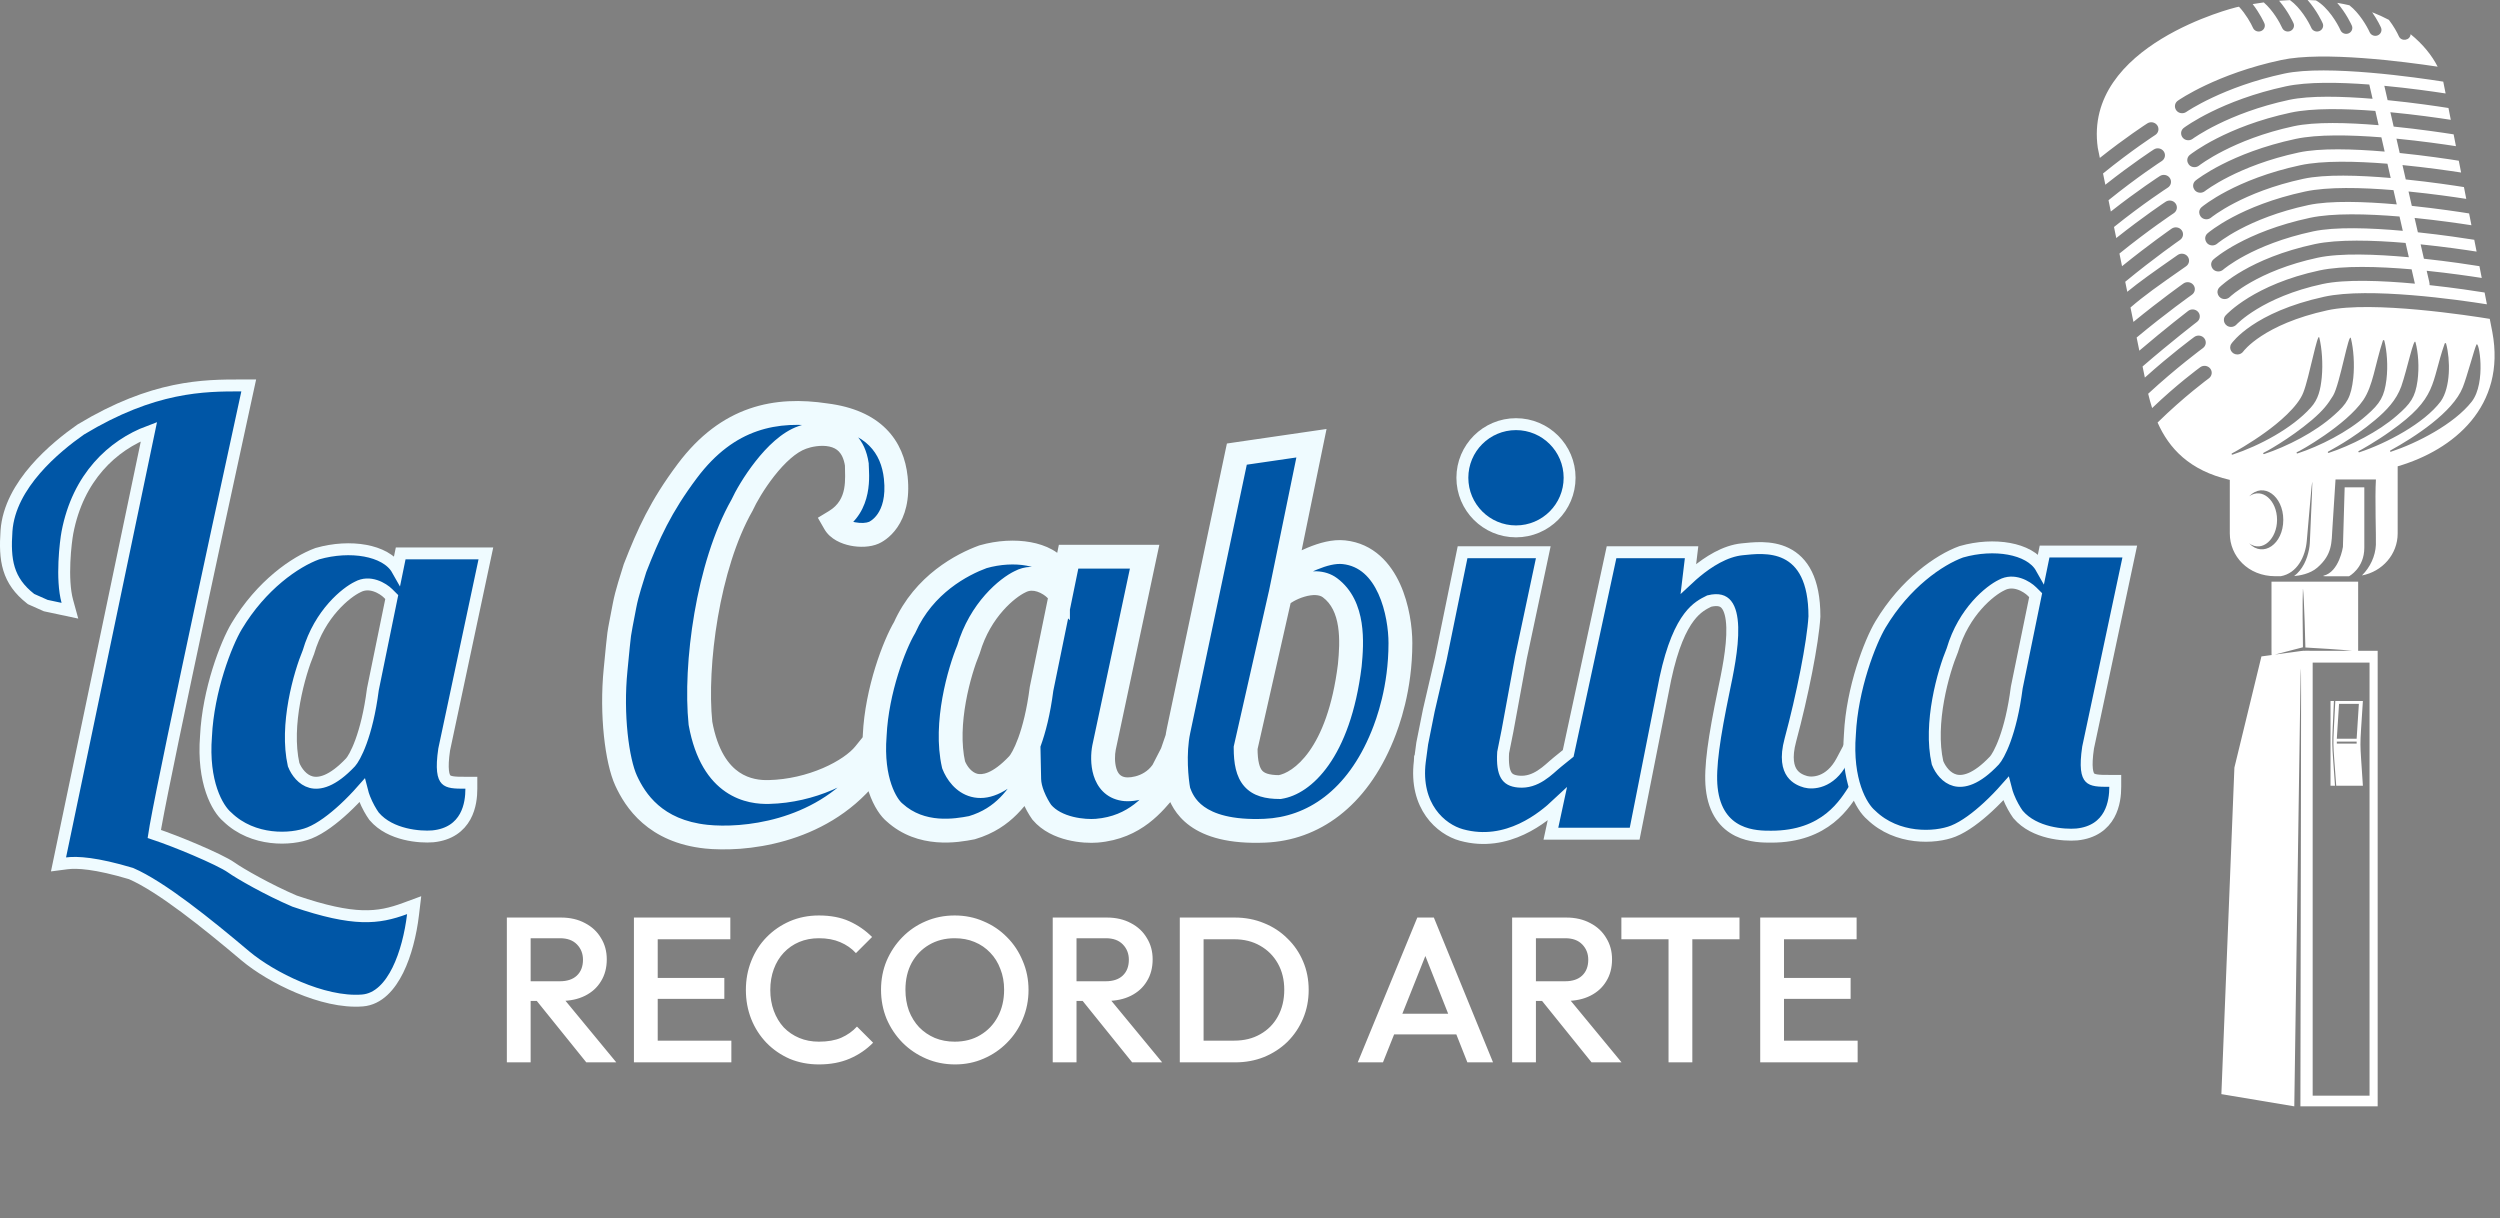 <?xml version="1.0" encoding="UTF-8"?> <svg xmlns="http://www.w3.org/2000/svg" width="433" height="211" viewBox="0 0 433 211" fill="none"><rect x="0" y="0" width="433" height="211" fill="#808080" stroke="none"/><path d="M301.779 95.134C303.501 94.97 306.672 94.52 309.371 95.847C312.24 97.258 314.258 100.457 314.258 106.737V106.767L314.257 106.797C313.993 111.29 312.164 120.504 310.096 128.158C309.24 131.324 309.748 132.999 310.395 133.905C311.068 134.847 312.069 135.217 312.734 135.407C313.882 135.723 316.958 135.686 319.021 131.791L320.506 128.986L320.954 132.127L321.47 135.738L321.525 136.12L321.316 136.444C320.476 137.745 319.202 139.898 316.959 141.688C314.685 143.503 311.469 144.912 306.779 144.912H306.733C305.518 144.912 303.178 144.926 301.034 143.872C298.793 142.77 296.903 140.577 296.467 136.51C296.087 132.967 296.903 127.643 298.545 119.683C299.14 116.8 300.137 112.229 300.028 108.638C299.972 106.819 299.634 105.481 299.025 104.723C298.742 104.371 298.395 104.136 297.943 104.021C297.491 103.906 296.874 103.899 296.038 104.103C295.048 104.596 293.832 105.188 292.536 106.896C291.165 108.705 289.662 111.833 288.442 117.529L283.286 143.565L283.121 144.396H268.615L268.884 143.147L269.71 139.309C267.447 141.43 261.119 146.842 253.109 144.617C249.566 143.633 244.97 139.664 245.912 131.891L245.913 131.878H245.914L246.327 128.783L246.332 128.751L246.339 128.717L247.472 123.044L247.476 123.028L247.479 123.012L249.542 114.113L253.148 96.471L253.317 95.646H267.297L267.033 96.892L263.427 113.887L261.106 126.527L261.105 126.535L261.103 126.543L260.344 130.337C260.226 132.315 260.438 133.521 260.855 134.238C261.219 134.866 261.829 135.264 263.022 135.373C264.521 135.509 265.777 135.026 266.88 134.318C268.052 133.566 268.857 132.717 269.76 131.987L271.611 130.49L278.944 96.46L279.119 95.646H292.981L292.842 96.8L292.431 100.22C292.834 99.845 293.284 99.445 293.773 99.041C295.838 97.337 298.749 95.423 301.779 95.134Z" fill="#0056A6" stroke="#EFFBFF" stroke-width="2.064"></path><path d="M43.08 66.756L42.808 68.008C39.885 81.42 35.713 100.723 32.337 116.692C30.649 124.677 29.161 131.826 28.126 136.987C27.609 139.568 27.206 141.647 26.95 143.082C26.849 143.641 26.774 144.096 26.722 144.441C28.762 145.123 31.416 146.158 33.828 147.187C35.199 147.772 36.503 148.36 37.583 148.885C38.643 149.4 39.548 149.885 40.078 150.263C41.52 151.293 46.434 154.116 51.016 156.071C56.237 157.851 59.858 158.588 62.737 158.68C65.594 158.771 67.779 158.23 70.15 157.357L71.732 156.774L71.532 158.448C71.136 161.744 70.275 165.261 68.907 168.031C67.568 170.743 65.575 173.058 62.775 173.282C59.315 173.559 55.33 172.524 51.724 171.012C48.103 169.495 44.741 167.444 42.501 165.563L42.5 165.562C39.203 162.78 35.546 159.765 32.045 157.16C28.552 154.56 25.274 152.416 22.692 151.299C16.596 149.476 13.335 149.3 11.573 149.53L10.132 149.718L10.429 148.295L25.797 74.747C19.492 77.107 13.502 82.652 11.678 92.228C11.535 92.979 11.257 94.993 11.156 97.327C11.053 99.677 11.137 102.238 11.659 104.142L12.109 105.778L10.45 105.425L8.027 104.909L7.921 104.886L7.823 104.842L5.501 103.811L5.384 103.759L5.283 103.679C3.336 102.15 2.172 100.5 1.569 98.53C0.978 96.601 0.952 94.445 1.123 91.963C1.403 87.904 3.584 84.258 6.145 81.3C8.716 78.33 11.758 75.953 13.943 74.423L13.971 74.404L14 74.385C26.613 66.765 35.343 66.756 41.799 66.756H43.08Z" fill="#0056A6" stroke="#EFFBFF" stroke-width="2.064"></path><mask id="path-3-outside-1_1_36" maskUnits="userSpaceOnUse" x="103.355" y="68.521" width="142" height="79" fill="black"><rect fill="white" x="103.355" y="68.521" width="142" height="79"></rect><path d="M130.458 72.736C134.505 71.332 138.739 71.27 143.019 71.918C147.182 72.439 150.079 73.81 152.005 75.731C153.933 77.652 154.865 80.098 155.147 82.721C155.537 86.365 154.718 88.705 153.723 90.163C152.731 91.616 151.581 92.168 151.345 92.271C150.396 92.686 148.984 92.746 147.69 92.481C146.402 92.218 145.14 91.615 144.569 90.615L144.444 90.397L144.659 90.266C149.17 87.532 148.41 82.424 148.404 80.449C148.151 78.759 147.559 77.591 146.799 76.793C146.036 75.991 145.086 75.544 144.093 75.327C142.096 74.89 139.957 75.391 138.951 75.768L138.945 75.77C136.646 76.57 134.363 78.776 132.479 81.174C130.602 83.563 129.156 86.099 128.519 87.499L128.515 87.509L128.509 87.519C125.537 92.746 123.481 99.678 122.297 106.568C121.114 113.453 120.807 120.273 121.318 125.274C122.342 130.89 124.547 133.871 126.85 135.445C129.162 137.025 131.614 137.216 133.178 137.174H133.179C136.848 137.089 140.379 136.2 143.303 134.947C146.233 133.691 148.531 132.079 149.751 130.564L150.209 129.994V134.171L150.151 134.242C141.818 144.398 128.538 145.564 122.325 144.911C117.889 144.444 114.808 142.875 112.639 140.988C110.473 139.104 109.229 136.912 108.447 135.218C107.656 133.503 107.007 130.633 106.652 127.238C106.295 123.836 106.231 119.885 106.619 115.997C107.006 112.136 107.101 110.9 107.247 109.861C107.392 108.821 107.588 107.969 108.17 104.884C108.596 102.626 109.465 100.139 109.982 98.409L109.985 98.399L109.989 98.389C112.315 92.446 114.415 87.743 119.051 81.562C122.56 76.884 126.405 74.141 130.458 72.736ZM170.258 96.43C173.001 95.646 175.814 95.513 178.148 95.94C180.469 96.365 182.374 97.356 183.212 98.875L183.245 98.933V102.457L182.805 102.019C182.31 101.528 181.398 100.868 180.29 100.508C179.187 100.15 177.906 100.093 176.642 100.774L176.637 100.776L176.631 100.779C174.541 101.783 169.78 105.546 167.739 112.485L167.735 112.499L167.73 112.512C166.963 114.343 165.911 117.549 165.257 121.195C164.603 124.837 164.35 128.896 165.159 132.454C165.706 133.874 166.908 135.529 168.725 136.009C170.527 136.485 173.056 135.833 176.329 132.357C176.768 131.878 177.528 130.638 178.308 128.496C179.085 126.362 179.877 123.351 180.391 119.343L180.392 119.334L180.394 119.324L185.037 96.626L185.079 96.42H198.247L198.18 96.731L191.216 129.49C191.007 130.58 190.935 132.247 191.384 133.706C191.831 135.154 192.779 136.371 194.615 136.661C196.168 136.906 200.258 136.349 202.055 132.357V136.496L201.993 136.568C199.852 139.052 196.677 143.322 189.954 143.879C188.89 143.967 187.152 143.914 185.366 143.473C183.583 143.032 181.722 142.196 180.45 140.694L180.443 140.686L180.437 140.677C179.996 140.06 179.366 138.996 178.897 137.797C178.548 136.902 178.28 135.91 178.26 134.962C176.288 137.757 174.017 141.67 168.339 143.354L168.327 143.357L168.315 143.36C165.655 143.875 159.582 144.94 154.937 140.718C153.473 139.517 150.879 135.227 151.5 127.352C151.865 119.539 154.928 111.626 156.688 108.68C160.032 101.171 166.688 97.735 170.24 96.435L170.249 96.432L170.258 96.43ZM227.07 77.126L222.572 99.043C223.999 98.316 225.633 97.437 227.286 96.755C229.125 95.996 231.035 95.459 232.777 95.647C236.721 96.074 239.168 98.809 240.62 102.007C242.071 105.203 242.552 108.904 242.552 111.38C242.552 119.268 240.39 125.132 239.438 127.47C234.993 138.379 227.36 143.528 219.09 143.88C213.044 144.138 209.481 142.929 207.337 141.388C205.19 139.844 204.501 137.991 204.152 137.053L204.135 137.006L204.128 136.986L204.124 136.964C203.776 135.141 203.288 130.512 204.124 126.545L214.184 78.826L214.221 78.651L214.399 78.624L226.78 76.819L227.144 76.766L227.07 77.126ZM230.348 101.794C227.591 99.739 222.611 102.204 221.663 103.384L215.742 129.533C215.742 134.594 217.274 136.32 221.663 136.32C225.479 135.73 231.887 130.594 233.781 115.249C234.176 111.216 234.555 104.932 230.348 101.794Z"></path></mask><path d="M130.458 72.736C134.505 71.332 138.739 71.27 143.019 71.918C147.182 72.439 150.079 73.81 152.005 75.731C153.933 77.652 154.865 80.098 155.147 82.721C155.537 86.365 154.718 88.705 153.723 90.163C152.731 91.616 151.581 92.168 151.345 92.271C150.396 92.686 148.984 92.746 147.69 92.481C146.402 92.218 145.14 91.615 144.569 90.615L144.444 90.397L144.659 90.266C149.17 87.532 148.41 82.424 148.404 80.449C148.151 78.759 147.559 77.591 146.799 76.793C146.036 75.991 145.086 75.544 144.093 75.327C142.096 74.89 139.957 75.391 138.951 75.768L138.945 75.77C136.646 76.57 134.363 78.776 132.479 81.174C130.602 83.563 129.156 86.099 128.519 87.499L128.515 87.509L128.509 87.519C125.537 92.746 123.481 99.678 122.297 106.568C121.114 113.453 120.807 120.273 121.318 125.274C122.342 130.89 124.547 133.871 126.85 135.445C129.162 137.025 131.614 137.216 133.178 137.174H133.179C136.848 137.089 140.379 136.2 143.303 134.947C146.233 133.691 148.531 132.079 149.751 130.564L150.209 129.994V134.171L150.151 134.242C141.818 144.398 128.538 145.564 122.325 144.911C117.889 144.444 114.808 142.875 112.639 140.988C110.473 139.104 109.229 136.912 108.447 135.218C107.656 133.503 107.007 130.633 106.652 127.238C106.295 123.836 106.231 119.885 106.619 115.997C107.006 112.136 107.101 110.9 107.247 109.861C107.392 108.821 107.588 107.969 108.17 104.884C108.596 102.626 109.465 100.139 109.982 98.409L109.985 98.399L109.989 98.389C112.315 92.446 114.415 87.743 119.051 81.562C122.56 76.884 126.405 74.141 130.458 72.736ZM170.258 96.43C173.001 95.646 175.814 95.513 178.148 95.94C180.469 96.365 182.374 97.356 183.212 98.875L183.245 98.933V102.457L182.805 102.019C182.31 101.528 181.398 100.868 180.29 100.508C179.187 100.15 177.906 100.093 176.642 100.774L176.637 100.776L176.631 100.779C174.541 101.783 169.78 105.546 167.739 112.485L167.735 112.499L167.73 112.512C166.963 114.343 165.911 117.549 165.257 121.195C164.603 124.837 164.35 128.896 165.159 132.454C165.706 133.874 166.908 135.529 168.725 136.009C170.527 136.485 173.056 135.833 176.329 132.357C176.768 131.878 177.528 130.638 178.308 128.496C179.085 126.362 179.877 123.351 180.391 119.343L180.392 119.334L180.394 119.324L185.037 96.626L185.079 96.42H198.247L198.18 96.731L191.216 129.49C191.007 130.58 190.935 132.247 191.384 133.706C191.831 135.154 192.779 136.371 194.615 136.661C196.168 136.906 200.258 136.349 202.055 132.357V136.496L201.993 136.568C199.852 139.052 196.677 143.322 189.954 143.879C188.89 143.967 187.152 143.914 185.366 143.473C183.583 143.032 181.722 142.196 180.45 140.694L180.443 140.686L180.437 140.677C179.996 140.06 179.366 138.996 178.897 137.797C178.548 136.902 178.28 135.91 178.26 134.962C176.288 137.757 174.017 141.67 168.339 143.354L168.327 143.357L168.315 143.36C165.655 143.875 159.582 144.94 154.937 140.718C153.473 139.517 150.879 135.227 151.5 127.352C151.865 119.539 154.928 111.626 156.688 108.68C160.032 101.171 166.688 97.735 170.24 96.435L170.249 96.432L170.258 96.43ZM227.07 77.126L222.572 99.043C223.999 98.316 225.633 97.437 227.286 96.755C229.125 95.996 231.035 95.459 232.777 95.647C236.721 96.074 239.168 98.809 240.62 102.007C242.071 105.203 242.552 108.904 242.552 111.38C242.552 119.268 240.39 125.132 239.438 127.47C234.993 138.379 227.36 143.528 219.09 143.88C213.044 144.138 209.481 142.929 207.337 141.388C205.19 139.844 204.501 137.991 204.152 137.053L204.135 137.006L204.128 136.986L204.124 136.964C203.776 135.141 203.288 130.512 204.124 126.545L214.184 78.826L214.221 78.651L214.399 78.624L226.78 76.819L227.144 76.766L227.07 77.126ZM230.348 101.794C227.591 99.739 222.611 102.204 221.663 103.384L215.742 129.533C215.742 134.594 217.274 136.32 221.663 136.32C225.479 135.73 231.887 130.594 233.781 115.249C234.176 111.216 234.555 104.932 230.348 101.794Z" fill="#0056A6"></path><path d="M202.055 129.994L202.973 130.466L203.007 130.4L203.031 130.33L202.055 129.994ZM200.148 133.706L201.065 134.177L202.973 130.466L202.055 129.994L201.137 129.522L199.23 133.234L200.148 133.706ZM202.055 129.994L203.031 130.33L204.219 126.881L203.243 126.545L202.267 126.209L201.08 129.658L202.055 129.994ZM130.458 72.736L129.781 70.786L129.781 70.786L130.458 72.736ZM143.019 71.918L142.71 73.958L142.736 73.962L142.763 73.965L143.019 71.918ZM152.005 75.731L153.462 74.269L153.462 74.269L152.005 75.731ZM155.147 82.721L157.198 82.501L157.198 82.501L155.147 82.721ZM153.723 90.163L155.427 91.326L155.427 91.326L153.723 90.163ZM151.345 92.271L152.172 94.161L152.173 94.161L151.345 92.271ZM147.69 92.481L147.276 94.503L147.276 94.503L147.69 92.481ZM144.569 90.615L146.361 89.591L146.36 89.59L144.569 90.615ZM144.444 90.397L143.374 88.633L141.653 89.676L142.654 91.422L144.444 90.397ZM144.659 90.266L143.589 88.502L143.589 88.502L144.659 90.266ZM148.404 80.449L150.467 80.443L150.467 80.293L150.445 80.144L148.404 80.449ZM146.799 76.793L148.293 75.37L148.293 75.37L146.799 76.793ZM144.093 75.327L144.534 73.311L144.534 73.311L144.093 75.327ZM138.951 75.768L138.226 73.836L138.161 73.86L138.097 73.889L138.951 75.768ZM138.945 75.77L139.623 77.719L139.713 77.688L139.799 77.649L138.945 75.77ZM132.479 81.174L130.857 79.899L130.857 79.899L132.479 81.174ZM128.519 87.499L126.641 86.645L126.632 86.665L126.623 86.686L128.519 87.499ZM128.515 87.509L130.284 88.571L130.356 88.451L130.412 88.322L128.515 87.509ZM128.509 87.519L126.739 86.458L126.727 86.478L126.715 86.499L128.509 87.519ZM122.297 106.568L120.264 106.219L120.264 106.219L122.297 106.568ZM121.318 125.274L119.266 125.484L119.274 125.564L119.288 125.643L121.318 125.274ZM126.85 135.445L125.686 137.149L125.686 137.149L126.85 135.445ZM133.178 137.174V135.11H133.151L133.123 135.111L133.178 137.174ZM133.179 137.174V139.237H133.203L133.227 139.237L133.179 137.174ZM143.303 134.947L144.116 136.843H144.116L143.303 134.947ZM149.751 130.564L151.358 131.858L151.359 131.857L149.751 130.564ZM150.209 129.994H152.273V124.138L148.602 128.7L150.209 129.994ZM150.209 134.171L151.808 135.476L152.273 134.907V134.171H150.209ZM150.151 134.242L151.746 135.551L151.749 135.548L150.151 134.242ZM122.325 144.911L122.109 146.963H122.109L122.325 144.911ZM112.639 140.988L111.285 142.545L111.285 142.545L112.639 140.988ZM108.447 135.218L106.574 136.083L106.574 136.083L108.447 135.218ZM106.652 127.238L104.599 127.453L104.599 127.453L106.652 127.238ZM106.619 115.997L104.566 115.792L104.566 115.792L106.619 115.997ZM107.247 109.861L105.203 109.576L105.203 109.576L107.247 109.861ZM108.17 104.884L106.142 104.501L106.142 104.501L108.17 104.884ZM109.982 98.409L108.006 97.816L108.005 97.818L109.982 98.409ZM109.985 98.399L108.069 97.633L108.035 97.718L108.009 97.806L109.985 98.399ZM109.989 98.389L111.905 99.155L111.908 99.148L111.911 99.141L109.989 98.389ZM119.051 81.562L117.4 80.324L117.4 80.324L119.051 81.562ZM170.258 96.43L170.81 98.418L170.818 98.416L170.825 98.414L170.258 96.43ZM178.148 95.94L178.519 93.91L178.519 93.91L178.148 95.94ZM183.212 98.875L181.406 99.872L181.409 99.878L183.212 98.875ZM183.245 98.933H185.308V98.397L185.048 97.929L183.245 98.933ZM183.245 102.457L181.79 103.92L185.308 107.418V102.457H183.245ZM182.805 102.019L184.26 100.556L184.26 100.556L182.805 102.019ZM180.29 100.508L180.927 98.546L180.927 98.546L180.29 100.508ZM176.642 100.774L177.564 102.62L177.592 102.606L177.62 102.591L176.642 100.774ZM176.637 100.776L175.714 98.931L175.681 98.947L175.648 98.965L176.637 100.776ZM176.631 100.779L177.524 102.64L177.572 102.617L177.619 102.591L176.631 100.779ZM167.739 112.485L169.718 113.071L169.719 113.067L167.739 112.485ZM167.735 112.499L169.636 113.303L169.681 113.196L169.714 113.085L167.735 112.499ZM167.73 112.512L165.829 111.708L165.826 111.715L167.73 112.512ZM165.257 121.195L163.225 120.83V120.83L165.257 121.195ZM165.159 132.454L163.147 132.912L163.18 133.057L163.234 133.196L165.159 132.454ZM168.725 136.009L168.198 138.004L168.198 138.004L168.725 136.009ZM176.329 132.357L177.832 133.771L177.841 133.761L177.85 133.751L176.329 132.357ZM178.308 128.496L180.247 129.203L180.247 129.202L178.308 128.496ZM180.391 119.343L182.438 119.606L182.44 119.583L182.443 119.559L180.391 119.343ZM180.392 119.334L178.373 118.909L178.351 119.012L178.34 119.118L180.392 119.334ZM180.394 119.324L182.413 119.749L182.415 119.738L180.394 119.324ZM185.037 96.626L183.015 96.211L183.015 96.212L185.037 96.626ZM185.079 96.42V94.356H183.396L183.058 96.004L185.079 96.42ZM198.247 96.42L200.265 96.851L200.798 94.356H198.247V96.42ZM198.18 96.731L196.162 96.3L196.162 96.302L198.18 96.731ZM191.216 129.49L189.198 129.061L189.193 129.081L189.189 129.101L191.216 129.49ZM191.384 133.706L189.412 134.314L189.412 134.314L191.384 133.706ZM194.615 136.661L194.293 138.699L194.293 138.699L194.615 136.661ZM202.055 132.357H204.119L200.173 131.51L202.055 132.357ZM202.055 136.496L203.619 137.842L204.119 137.262V136.496H202.055ZM201.993 136.568L203.556 137.916L203.556 137.915L201.993 136.568ZM189.954 143.879L190.124 145.936L190.124 145.936L189.954 143.879ZM185.366 143.473L184.871 145.476L184.871 145.476L185.366 143.473ZM180.45 140.694L182.024 139.36L182.014 139.348L182.003 139.335L180.45 140.694ZM180.443 140.686L178.757 141.876L178.819 141.964L178.89 142.045L180.443 140.686ZM180.437 140.677L182.122 139.487L182.116 139.478L180.437 140.677ZM178.897 137.797L176.975 138.547L176.975 138.547L178.897 137.797ZM178.26 134.962L180.323 134.919L180.191 128.646L176.574 133.773L178.26 134.962ZM168.339 143.354L168.916 145.335L168.925 145.332L168.339 143.354ZM168.327 143.357L168.747 145.378L168.827 145.361L168.904 145.338L168.327 143.357ZM168.315 143.36L168.707 145.386L168.721 145.383L168.735 145.38L168.315 143.36ZM154.937 140.718L156.325 139.191L156.286 139.156L156.246 139.123L154.937 140.718ZM151.5 127.352L153.557 127.515L153.56 127.482L153.561 127.448L151.5 127.352ZM156.688 108.68L158.459 109.738L158.523 109.632L158.573 109.519L156.688 108.68ZM170.24 96.435L169.554 94.489L169.543 94.493L169.532 94.497L170.24 96.435ZM170.249 96.432L169.697 94.444L169.629 94.463L169.562 94.486L170.249 96.432ZM227.07 77.126L225.049 76.711L225.049 76.711L227.07 77.126ZM222.572 99.043L220.55 98.629L219.688 102.83L223.509 100.882L222.572 99.043ZM227.286 96.755L226.498 94.847L226.498 94.847L227.286 96.755ZM232.777 95.647L232.999 93.596L232.999 93.596L232.777 95.647ZM240.62 102.007L242.499 101.154L242.499 101.154L240.62 102.007ZM242.552 111.38L244.615 111.38V111.38H242.552ZM239.438 127.47L241.348 128.248V128.248L239.438 127.47ZM219.09 143.88L219.178 145.942L219.178 145.942L219.09 143.88ZM207.337 141.388L206.132 143.063L206.132 143.063L207.337 141.388ZM204.152 137.053L202.212 137.755L202.215 137.763L202.218 137.772L204.152 137.053ZM204.135 137.006L206.076 136.304L206.072 136.292L206.067 136.281L204.135 137.006ZM204.128 136.986L202.101 137.372L202.134 137.545L202.196 137.71L204.128 136.986ZM204.124 136.964L206.151 136.578L206.151 136.578L204.124 136.964ZM204.124 126.545L202.105 126.119L202.105 126.119L204.124 126.545ZM214.184 78.826L212.165 78.398L212.165 78.401L214.184 78.826ZM214.221 78.651L213.921 76.609L212.5 76.818L212.202 78.223L214.221 78.651ZM214.399 78.624L214.102 76.582L214.099 76.583L214.399 78.624ZM226.78 76.819L226.483 74.777L226.483 74.777L226.78 76.819ZM227.144 76.766L229.165 77.181L229.758 74.301L226.847 74.724L227.144 76.766ZM230.348 101.794L231.581 100.14V100.14L230.348 101.794ZM221.663 103.384L220.054 102.092L219.756 102.464L219.651 102.928L221.663 103.384ZM215.742 129.533L213.73 129.077L213.679 129.302V129.533L215.742 129.533ZM221.663 136.32V138.384H221.822L221.979 138.359L221.663 136.32ZM233.781 115.249L235.829 115.502L235.833 115.476L235.835 115.45L233.781 115.249ZM130.458 72.736L131.134 74.685C134.768 73.425 138.642 73.342 142.71 73.958L143.019 71.918L143.328 69.877C138.836 69.198 134.242 69.239 129.781 70.786L130.458 72.736ZM143.019 71.918L142.763 73.965C146.603 74.446 149.029 75.677 150.549 77.192L152.005 75.731L153.462 74.269C151.129 71.943 147.761 70.431 143.275 69.87L143.019 71.918ZM152.005 75.731L150.549 77.192C152.064 78.703 152.851 80.668 153.095 82.941L155.147 82.721L157.198 82.501C156.88 79.529 155.801 76.601 153.462 74.269L152.005 75.731ZM155.147 82.721L153.095 82.941C153.44 86.16 152.704 87.995 152.019 88.999L153.723 90.163L155.427 91.326C156.732 89.415 157.635 86.571 157.198 82.501L155.147 82.721ZM153.723 90.163L152.019 88.999C151.313 90.032 150.529 90.376 150.517 90.381L151.345 92.271L152.173 94.161C152.632 93.96 154.148 93.199 155.427 91.326L153.723 90.163ZM151.345 92.271L150.518 90.381C150.086 90.57 149.14 90.671 148.103 90.459L147.69 92.481L147.276 94.503C148.827 94.82 150.707 94.803 152.172 94.161L151.345 92.271ZM147.69 92.481L148.103 90.459C147.02 90.238 146.489 89.816 146.361 89.591L144.569 90.615L142.778 91.639C143.792 93.413 145.784 94.198 147.276 94.503L147.69 92.481ZM144.569 90.615L146.36 89.59L146.235 89.371L144.444 90.397L142.654 91.422L142.778 91.641L144.569 90.615ZM144.444 90.397L145.514 92.161L145.729 92.031L144.659 90.266L143.589 88.502L143.374 88.633L144.444 90.397ZM144.659 90.266L145.729 92.031C151.46 88.557 150.472 81.892 150.467 80.443L148.404 80.449L146.34 80.455C146.348 82.957 146.881 86.507 143.589 88.502L144.659 90.266ZM148.404 80.449L150.445 80.144C150.141 78.116 149.399 76.531 148.293 75.37L146.799 76.793L145.304 78.216C145.72 78.652 146.161 79.403 146.363 80.755L148.404 80.449ZM146.799 76.793L148.293 75.37C147.188 74.209 145.839 73.597 144.534 73.311L144.093 75.327L143.652 77.343C144.333 77.492 144.883 77.773 145.305 78.216L146.799 76.793ZM144.093 75.327L144.534 73.311C142.005 72.758 139.438 73.382 138.226 73.836L138.951 75.768L139.675 77.7C140.477 77.4 142.187 77.023 143.652 77.343L144.093 75.327ZM138.951 75.768L138.097 73.889L138.091 73.892L138.945 75.77L139.799 77.649L139.805 77.647L138.951 75.768ZM138.945 75.77L138.267 73.822C135.378 74.826 132.787 77.442 130.857 79.899L132.479 81.174L134.102 82.448C135.939 80.11 137.914 78.314 139.623 77.719L138.945 75.77ZM132.479 81.174L130.857 79.899C128.88 82.415 127.347 85.091 126.641 86.645L128.519 87.499L130.398 88.353C130.964 87.107 132.324 84.712 134.102 82.448L132.479 81.174ZM128.519 87.499L126.623 86.686L126.618 86.696L128.515 87.509L130.412 88.322L130.416 88.311L128.519 87.499ZM128.515 87.509L126.745 86.448L126.739 86.458L128.509 87.519L130.278 88.581L130.284 88.571L128.515 87.509ZM128.509 87.519L126.715 86.499C123.581 92.011 121.469 99.2 120.264 106.219L122.297 106.568L124.331 106.917C125.493 100.155 127.493 93.48 130.303 88.539L128.509 87.519ZM122.297 106.568L120.264 106.219C119.057 113.241 118.73 120.254 119.266 125.484L121.318 125.274L123.371 125.063C122.883 120.292 123.172 113.665 124.331 106.917L122.297 106.568ZM121.318 125.274L119.288 125.643C120.386 131.666 122.824 135.194 125.686 137.149L126.85 135.445L128.015 133.742C126.269 132.549 124.298 130.114 123.348 124.904L121.318 125.274ZM126.85 135.445L125.686 137.149C128.507 139.076 131.462 139.285 133.234 139.237L133.178 137.174L133.123 135.111C131.765 135.148 129.817 134.973 128.015 133.742L126.85 135.445ZM133.178 137.174V139.237H133.179V137.174V135.11H133.178V137.174ZM133.179 137.174L133.227 139.237C137.187 139.145 140.977 138.189 144.116 136.843L143.303 134.947L142.49 133.05C139.781 134.211 136.509 135.032 133.132 135.111L133.179 137.174ZM143.303 134.947L144.116 136.843C147.219 135.513 149.849 133.731 151.358 131.858L149.751 130.564L148.144 129.269C147.212 130.426 145.247 131.868 142.49 133.05L143.303 134.947ZM149.751 130.564L151.359 131.857L151.817 131.288L150.209 129.994L148.602 128.7L148.143 129.27L149.751 130.564ZM150.209 129.994H148.146V134.171H150.209H152.273V129.994H150.209ZM150.209 134.171L148.611 132.865L148.553 132.937L150.151 134.242L151.749 135.548L151.808 135.476L150.209 134.171ZM150.151 134.242L148.556 132.933C140.857 142.316 128.437 143.479 122.541 142.858L122.325 144.911L122.109 146.963C128.64 147.65 142.779 146.48 151.746 135.551L150.151 134.242ZM122.325 144.911L122.541 142.858C118.514 142.435 115.834 141.032 113.994 139.431L112.639 140.988L111.285 142.545C113.783 144.718 117.264 146.453 122.109 146.963L122.325 144.911ZM112.639 140.988L113.994 139.431C112.132 137.812 111.038 135.908 110.321 134.354L108.447 135.218L106.574 136.083C107.42 137.916 108.814 140.395 111.285 142.545L112.639 140.988ZM108.447 135.218L110.321 134.354C109.671 132.946 109.052 130.341 108.704 127.023L106.652 127.238L104.599 127.453C104.963 130.924 105.64 134.061 106.574 136.083L108.447 135.218ZM106.652 127.238L108.704 127.023C108.361 123.75 108.299 119.94 108.673 116.203L106.619 115.997L104.566 115.792C104.162 119.83 104.23 123.923 104.599 127.453L106.652 127.238ZM106.619 115.997L108.673 116.203C109.065 112.277 109.153 111.132 109.29 110.147L107.247 109.861L105.203 109.576C105.05 110.667 104.946 111.995 104.566 115.792L106.619 115.997ZM107.247 109.861L109.29 110.147C109.427 109.171 109.6 108.434 110.198 105.266L108.17 104.884L106.142 104.501C105.576 107.503 105.357 108.472 105.203 109.576L107.247 109.861ZM108.17 104.884L110.198 105.266C110.597 103.149 111.401 100.869 111.959 99L109.982 98.409L108.005 97.818C107.529 99.41 106.595 102.103 106.142 104.501L108.17 104.884ZM109.982 98.409L111.959 99.002L111.962 98.992L109.985 98.399L108.009 97.806L108.006 97.816L109.982 98.409ZM109.985 98.399L111.901 99.165L111.905 99.155L109.989 98.389L108.073 97.623L108.069 97.633L109.985 98.399ZM109.989 98.389L111.911 99.141C114.202 93.285 116.222 88.773 120.702 82.801L119.051 81.562L117.4 80.324C112.608 86.713 110.428 91.606 108.068 97.637L109.989 98.389ZM119.051 81.562L120.702 82.801C123.997 78.407 127.518 75.939 131.134 74.685L130.458 72.736L129.781 70.786C125.292 72.343 121.123 75.361 117.4 80.324L119.051 81.562ZM170.258 96.43L170.825 98.414C173.289 97.71 175.781 97.605 177.777 97.97L178.148 95.94L178.519 93.91C175.848 93.422 172.713 93.582 169.691 94.446L170.258 96.43ZM178.148 95.94L177.777 97.97C179.858 98.351 181.01 99.155 181.406 99.872L183.212 98.875L185.019 97.877C183.738 95.556 181.08 94.379 178.519 93.91L178.148 95.94ZM183.212 98.875L181.409 99.878L181.442 99.936L183.245 98.933L185.048 97.929L185.016 97.871L183.212 98.875ZM183.245 98.933H181.181V102.457H183.245H185.308V98.933H183.245ZM183.245 102.457L184.7 100.993L184.26 100.556L182.805 102.019L181.35 103.483L181.79 103.92L183.245 102.457ZM182.805 102.019L184.26 100.556C183.569 99.87 182.385 99.019 180.927 98.546L180.29 100.508L179.653 102.471C180.41 102.717 181.051 103.186 181.35 103.483L182.805 102.019ZM180.29 100.508L180.927 98.546C179.432 98.06 177.542 97.945 175.663 98.957L176.642 100.774L177.62 102.591C178.269 102.241 178.942 102.24 179.653 102.471L180.29 100.508ZM176.642 100.774L175.719 98.928L175.714 98.931L176.637 100.776L177.559 102.622L177.564 102.62L176.642 100.774ZM176.637 100.776L175.648 98.965L175.643 98.968L176.631 100.779L177.619 102.591L177.625 102.588L176.637 100.776ZM176.631 100.779L175.738 98.919C173.172 100.151 167.981 104.351 165.76 111.903L167.739 112.485L169.719 113.067C171.58 106.741 175.91 103.415 177.524 102.64L176.631 100.779ZM167.739 112.485L165.761 111.899L165.757 111.912L167.735 112.499L169.714 113.085L169.718 113.071L167.739 112.485ZM167.735 112.499L165.835 111.694L165.829 111.708L167.73 112.512L169.63 113.316L169.636 113.303L167.735 112.499ZM167.73 112.512L165.826 111.715C165.003 113.682 163.907 117.033 163.225 120.83L165.257 121.195L167.288 121.559C167.915 118.065 168.923 115.004 169.633 113.308L167.73 112.512ZM165.257 121.195L163.225 120.83C162.548 124.604 162.251 128.972 163.147 132.912L165.159 132.454L167.171 131.997C166.449 128.82 166.658 125.07 167.288 121.559L165.257 121.195ZM165.159 132.454L163.234 133.196C163.899 134.922 165.475 137.284 168.198 138.004L168.725 136.009L169.252 134.014C168.342 133.773 167.514 132.827 167.085 131.713L165.159 132.454ZM168.725 136.009L168.198 138.004C171.072 138.763 174.337 137.483 177.832 133.771L176.329 132.357L174.827 130.942C171.776 134.183 169.982 134.206 169.252 134.014L168.725 136.009ZM176.329 132.357L177.85 133.751C178.559 132.978 179.432 131.441 180.247 129.203L178.308 128.496L176.369 127.79C175.624 129.835 174.977 130.778 174.808 130.962L176.329 132.357ZM178.308 128.496L180.247 129.202C181.082 126.909 181.907 123.746 182.438 119.606L180.391 119.343L178.344 119.081C177.847 122.955 177.088 125.816 176.369 127.79L178.308 128.496ZM180.391 119.343L182.443 119.559L182.444 119.55L180.392 119.334L178.34 119.118L178.339 119.127L180.391 119.343ZM180.392 119.334L182.411 119.759L182.413 119.749L180.394 119.324L178.375 118.899L178.373 118.909L180.392 119.334ZM180.394 119.324L182.415 119.738L187.058 97.039L185.037 96.626L183.015 96.212L178.372 118.911L180.394 119.324ZM185.037 96.626L187.058 97.041L187.1 96.835L185.079 96.42L183.058 96.004L183.015 96.211L185.037 96.626ZM185.079 96.42V98.483H198.247V96.42V94.356H185.079V96.42ZM198.247 96.42L196.229 95.989L196.162 96.3L198.18 96.731L200.198 97.162L200.265 96.851L198.247 96.42ZM198.18 96.731L196.162 96.302L189.198 129.061L191.216 129.49L193.235 129.919L200.199 97.16L198.18 96.731ZM191.216 129.49L189.189 129.101C188.939 130.408 188.834 132.436 189.412 134.314L191.384 133.706L193.356 133.098C193.036 132.059 193.075 130.753 193.243 129.878L191.216 129.49ZM191.384 133.706L189.412 134.314C190.02 136.284 191.467 138.253 194.293 138.699L194.615 136.661L194.937 134.623C194.091 134.489 193.642 134.024 193.356 133.098L191.384 133.706ZM194.615 136.661L194.293 138.699C195.464 138.884 197.264 138.751 199.045 137.999C200.888 137.222 202.792 135.748 203.937 133.204L202.055 132.357L200.173 131.51C199.521 132.958 198.481 133.758 197.442 134.197C196.341 134.661 195.318 134.683 194.937 134.623L194.615 136.661ZM202.055 132.357H199.992V136.496H202.055H204.119V132.357H202.055ZM202.055 136.496L200.491 135.149L200.429 135.222L201.993 136.568L203.556 137.915L203.619 137.842L202.055 136.496ZM201.993 136.568L200.43 135.221C198.219 137.785 195.555 141.345 189.783 141.823L189.954 143.879L190.124 145.936C197.799 145.3 201.485 140.318 203.556 137.916L201.993 136.568ZM189.954 143.879L189.783 141.823C188.923 141.894 187.41 141.852 185.861 141.47L185.366 143.473L184.871 145.476C186.894 145.976 188.858 146.041 190.124 145.936L189.954 143.879ZM185.366 143.473L185.861 141.47C184.298 141.083 182.906 140.402 182.024 139.36L180.45 140.694L178.875 142.027C180.537 143.99 182.868 144.981 184.871 145.476L185.366 143.473ZM180.45 140.694L182.003 139.335L181.996 139.327L180.443 140.686L178.89 142.045L178.897 142.053L180.45 140.694ZM180.443 140.686L182.128 139.496L182.122 139.487L180.437 140.677L178.751 141.867L178.757 141.876L180.443 140.686ZM180.437 140.677L182.116 139.478C181.763 138.984 181.219 138.07 180.819 137.046L178.897 137.797L176.975 138.547C177.512 139.923 178.228 141.136 178.757 141.877L180.437 140.677ZM178.897 137.797L180.819 137.046C180.518 136.274 180.336 135.535 180.323 134.919L178.26 134.962L176.197 135.006C176.224 136.285 176.577 137.529 176.975 138.547L178.897 137.797ZM178.26 134.962L176.574 133.773C174.521 136.682 172.633 139.928 167.752 141.376L168.339 143.354L168.925 145.332C175.402 143.412 178.055 138.832 179.946 136.152L178.26 134.962ZM168.339 143.354L167.761 141.373L167.749 141.376L168.327 143.357L168.904 145.338L168.916 145.335L168.339 143.354ZM168.327 143.357L167.906 141.337L167.894 141.34L168.315 143.36L168.735 145.38L168.747 145.378L168.327 143.357ZM168.315 143.36L167.922 141.334C165.213 141.858 160.137 142.655 156.325 139.191L154.937 140.718L153.549 142.245C159.027 147.224 166.098 145.891 168.707 145.386L168.315 143.36ZM154.937 140.718L156.246 139.123C155.467 138.484 152.97 134.959 153.557 127.515L151.5 127.352L149.443 127.19C148.787 135.494 151.478 140.55 153.628 142.314L154.937 140.718ZM151.5 127.352L153.561 127.448C153.91 119.998 156.862 112.413 158.459 109.738L156.688 108.68L154.916 107.622C152.995 110.84 149.821 119.08 149.439 127.256L151.5 127.352ZM156.688 108.68L158.573 109.519C161.591 102.743 167.638 99.585 170.949 98.373L170.24 96.435L169.532 94.497C165.738 95.885 158.474 99.599 154.803 107.84L156.688 108.68ZM170.24 96.435L170.927 98.381L170.936 98.378L170.249 96.432L169.562 94.486L169.554 94.489L170.24 96.435ZM170.249 96.432L170.801 98.421L170.81 98.418L170.258 96.43L169.706 94.442L169.697 94.444L170.249 96.432ZM227.07 77.126L225.049 76.711L220.55 98.629L222.572 99.043L224.593 99.458L229.091 77.541L227.07 77.126ZM222.572 99.043L223.509 100.882C224.994 100.124 226.519 99.303 228.073 98.662L227.286 96.755L226.498 94.847C224.746 95.571 223.004 96.507 221.634 97.205L222.572 99.043ZM227.286 96.755L228.073 98.662C229.824 97.939 231.34 97.568 232.556 97.699L232.777 95.647L232.999 93.596C230.73 93.351 228.426 94.052 226.498 94.847L227.286 96.755ZM232.777 95.647L232.556 97.699C235.493 98.016 237.452 100.021 238.741 102.86L240.62 102.007L242.499 101.154C240.884 97.597 237.949 94.131 232.999 93.596L232.777 95.647ZM240.62 102.007L238.741 102.86C240.037 105.715 240.488 109.107 240.488 111.38L242.552 111.38H244.615C244.615 108.702 244.104 104.691 242.499 101.154L240.62 102.007ZM242.552 111.38L240.488 111.38C240.488 118.895 238.428 124.479 237.526 126.691L239.438 127.47L241.348 128.248C242.352 125.786 244.615 119.641 244.615 111.38L242.552 111.38ZM239.438 127.47L237.526 126.691C233.331 136.989 226.329 141.507 219.002 141.819L219.09 143.88L219.178 145.942C228.391 145.55 236.654 139.77 241.348 128.248L239.438 127.47ZM219.09 143.88L219.002 141.819C213.251 142.063 210.194 140.9 208.541 139.712L207.337 141.388L206.132 143.063C208.768 144.958 212.836 146.212 219.178 145.942L219.09 143.88ZM207.337 141.388L208.541 139.712C206.91 138.539 206.399 137.174 206.087 136.334L204.152 137.053L202.218 137.772C202.603 138.807 203.47 141.149 206.132 143.063L207.337 141.388ZM204.152 137.053L206.093 136.351L206.076 136.304L204.135 137.006L202.195 137.708L202.212 137.755L204.152 137.053ZM204.135 137.006L206.067 136.281L206.06 136.261L204.128 136.986L202.196 137.71L202.203 137.73L204.135 137.006ZM204.128 136.986L206.155 136.599L206.151 136.578L204.124 136.964L202.097 137.35L202.101 137.372L204.128 136.986ZM204.124 136.964L206.151 136.578C205.83 134.895 205.385 130.567 206.143 126.971L204.124 126.545L202.105 126.119C201.191 130.457 201.722 135.387 202.097 137.351L204.124 136.964ZM204.124 126.545L206.143 126.971L216.203 79.252L214.184 78.826L212.165 78.401L202.105 126.119L204.124 126.545ZM214.184 78.826L216.202 79.254L216.24 79.079L214.221 78.651L212.202 78.223L212.165 78.398L214.184 78.826ZM214.221 78.651L214.521 80.692L214.699 80.666L214.399 78.624L214.099 76.583L213.921 76.609L214.221 78.651ZM214.399 78.624L214.697 80.666L227.078 78.861L226.78 76.819L226.483 74.777L214.102 76.582L214.399 78.624ZM226.78 76.819L227.077 78.861L227.441 78.808L227.144 76.766L226.847 74.724L226.483 74.777L226.78 76.819ZM227.144 76.766L225.123 76.35L225.049 76.711L227.07 77.126L229.091 77.542L229.165 77.181L227.144 76.766ZM230.348 101.794L231.581 100.14C229.402 98.514 226.637 98.834 224.74 99.397C223.727 99.698 222.786 100.116 222.014 100.554C221.299 100.959 220.538 101.49 220.054 102.092L221.663 103.384L223.273 104.676C223.263 104.688 223.479 104.468 224.051 104.143C224.565 103.851 225.219 103.56 225.914 103.354C227.433 102.903 228.537 103.018 229.114 103.448L230.348 101.794ZM221.663 103.384L219.651 102.928L213.73 129.077L215.742 129.533L217.755 129.989L223.676 103.84L221.663 103.384ZM215.742 129.533L213.679 129.533C213.679 132.151 214.047 134.519 215.504 136.184C217.033 137.93 219.28 138.384 221.663 138.384V136.32V134.257C219.657 134.257 218.943 133.847 218.609 133.465C218.204 133.002 217.806 131.977 217.806 129.533L215.742 129.533ZM221.663 136.32L221.979 138.359C227.178 137.555 233.893 131.181 235.829 115.502L233.781 115.249L231.734 114.996C229.88 130.007 223.78 133.905 221.348 134.281L221.663 136.32ZM233.781 115.249L235.835 115.45C236.034 113.423 236.255 110.617 235.83 107.87C235.403 105.111 234.282 102.154 231.581 100.14L230.348 101.794L229.114 103.448C230.621 104.572 231.415 106.326 231.751 108.501C232.09 110.69 231.924 113.042 231.728 115.048L233.781 115.249Z" fill="#EFFBFF" mask="url(#path-3-outside-1_1_36)"></path><path d="M339.72 95.564C342.568 94.75 345.502 94.608 347.962 95.058C350.358 95.496 352.531 96.547 353.544 98.345L353.953 96.349L354.122 95.525H368.877L368.613 96.771L361.656 129.489C361.406 131.18 361.36 132.378 361.454 133.226C361.549 134.071 361.773 134.473 361.982 134.687C362.191 134.901 362.513 135.06 363.089 135.151C363.682 135.244 364.403 135.246 365.33 135.246H366.362V136.279C366.362 137.56 366.205 139.446 365.286 141.111C364.329 142.845 362.598 144.236 359.71 144.528L359.701 144.529L359.692 144.53C358.553 144.624 356.729 144.566 354.855 144.103C352.989 143.642 350.952 142.747 349.534 141.073L349.506 141.04L349.482 141.005C349.008 140.342 348.345 139.222 347.851 137.956C347.685 137.532 347.534 137.073 347.413 136.597C346.505 137.625 345.448 138.725 344.327 139.76C342.438 141.507 340.283 143.162 338.323 143.944C336.701 144.591 334.255 144.957 331.684 144.649C329.109 144.34 326.324 143.342 324.091 141.169C322.368 139.728 319.773 135.157 320.404 127.169C320.781 119.218 323.888 111.186 325.705 108.15C329.991 100.989 335.895 96.961 339.649 95.587L339.684 95.575L339.72 95.564ZM349.726 101.122C348.77 100.812 347.717 100.777 346.683 101.333L346.662 101.345L346.641 101.356C344.729 102.273 340.129 105.872 338.156 112.581L338.14 112.636L338.117 112.689C337.372 114.47 336.337 117.621 335.693 121.21C335.051 124.786 334.815 128.707 335.578 132.112C336.09 133.4 337.142 134.755 338.597 135.139C339.996 135.509 342.248 135.093 345.437 131.707C345.776 131.334 346.492 130.207 347.256 128.11C348.012 126.036 348.791 123.08 349.298 119.123L349.303 119.085L349.31 119.048L352.576 103.084L351.934 102.447C351.513 102.028 350.702 101.44 349.726 101.122Z" fill="#0056A6" stroke="#EFFBFF" stroke-width="2.064"></path><path d="M54.997 95.888C57.845 95.075 60.779 94.932 63.239 95.382C65.635 95.821 67.808 96.871 68.821 98.669L69.23 96.673L69.399 95.849H84.154L83.889 97.095L76.932 129.813C76.683 131.505 76.636 132.703 76.731 133.55C76.825 134.395 77.049 134.797 77.258 135.011C77.467 135.225 77.79 135.384 78.366 135.475C78.959 135.569 79.68 135.571 80.607 135.571H81.638V136.603C81.638 137.884 81.482 139.771 80.563 141.435C79.606 143.17 77.874 144.56 74.987 144.852L74.978 144.853L74.968 144.854C73.829 144.948 72.006 144.891 70.132 144.427C68.266 143.966 66.228 143.072 64.81 141.397L64.783 141.365L64.758 141.33C64.284 140.666 63.622 139.547 63.128 138.281C62.962 137.856 62.81 137.397 62.69 136.921C61.781 137.949 60.724 139.049 59.604 140.085C57.715 141.831 55.559 143.486 53.599 144.268C51.978 144.915 49.532 145.282 46.961 144.973C44.386 144.664 41.6 143.667 39.368 141.494C37.645 140.053 35.05 135.481 35.68 127.494C36.058 119.543 39.165 111.511 40.982 108.474C45.268 101.314 51.171 97.285 54.925 95.912L54.961 95.899L54.997 95.888ZM65.003 101.447C64.047 101.137 62.993 101.101 61.96 101.658L61.939 101.67L61.918 101.68C60.006 102.598 55.406 106.196 53.432 112.906L53.417 112.961L53.394 113.013C52.649 114.794 51.614 117.946 50.969 121.535C50.328 125.11 50.092 129.032 50.855 132.436C51.367 133.724 52.419 135.079 53.874 135.463C55.273 135.833 57.525 135.417 60.714 132.032C61.053 131.659 61.769 130.531 62.533 128.434C63.288 126.36 64.067 123.405 64.575 119.448L64.58 119.41L64.587 119.373L67.852 103.409L67.211 102.771C66.789 102.352 65.979 101.764 65.003 101.447Z" fill="#0056A6" stroke="#EFFBFF" stroke-width="2.064"></path><circle cx="262.569" cy="82.749" r="9.286" fill="#0056A6" stroke="#EFFBFF" stroke-width="2.064"></circle><path d="M363.338 25.621L363.693 27.352C368.159 23.804 371.685 21.52 371.911 21.375C372.483 21.008 373.256 21.157 373.637 21.711C374.019 22.265 373.863 23.012 373.29 23.38C373.233 23.417 369.161 26.055 364.245 30.047L364.645 31.995C369.266 28.34 372.978 25.929 373.036 25.892C373.607 25.523 374.381 25.671 374.762 26.225C375.145 26.777 374.99 27.525 374.419 27.895C374.358 27.933 370.173 30.651 365.194 34.678L365.595 36.636C370.253 32.972 374.027 30.529 374.085 30.493C374.656 30.124 375.43 30.273 375.81 30.828C376.192 31.381 376.037 32.129 375.465 32.497C375.403 32.536 371.151 35.288 366.144 39.315L366.537 41.23C371.216 37.515 375.029 34.982 375.089 34.943C375.657 34.567 376.431 34.707 376.819 35.257C377.208 35.804 377.062 36.555 376.495 36.929C376.432 36.972 372.125 39.833 367.088 43.914L367.536 46.105C372.227 42.313 376.071 39.642 376.131 39.6C376.69 39.214 377.467 39.338 377.868 39.879C378.267 40.419 378.139 41.171 377.579 41.558C377.517 41.602 373.156 44.631 368.089 48.802L368.443 50.537C370.509 48.843 372.851 47.181 377.172 44.166C377.729 43.779 378.507 43.898 378.911 44.438C379.313 44.978 379.186 45.731 378.629 46.119C373.594 49.632 371.342 51.23 369 53.259L369.511 55.754C374.237 51.883 378.111 49.146 378.172 49.103C378.725 48.712 379.505 48.831 379.909 49.369C380.315 49.907 380.193 50.66 379.635 51.051C379.573 51.095 375.174 54.202 370.066 58.461L370.531 60.737C375.161 56.789 378.929 53.898 378.987 53.853C379.525 53.44 380.309 53.529 380.736 54.051C381.163 54.572 381.072 55.33 380.532 55.741C380.47 55.79 376.146 59.107 371.093 63.472L371.488 65.399C375.943 61.39 379.787 58.556 380.044 58.367C380.593 57.966 381.374 58.069 381.788 58.6C382.203 59.13 382.097 59.886 381.549 60.287C381.482 60.336 376.964 63.67 372.063 68.196C372.261 69.026 372.486 69.856 372.749 70.677C377.022 66.583 380.822 63.791 381.076 63.606C381.626 63.204 382.405 63.312 382.82 63.842C383.233 64.372 383.123 65.126 382.576 65.527C382.51 65.575 378.241 68.712 373.693 73.184C375.66 77.622 379.173 81.495 386.202 83.118V92.403C386.202 96.281 389.324 99.801 394.1 99.801C395.252 99.801 394.943 99.801 395.018 99.801C397.864 99.299 399.288 96.421 399.533 93.692C400.644 81.056 400.703 79.671 400.137 92.344C400.06 94.062 400.079 94.312 399.926 95.141C399.593 96.903 398.805 98.669 397.342 99.776C398.212 99.704 400.081 99.423 401.356 98.315C403.99 96.027 403.814 93.97 403.979 91.384C404.203 87.872 404.085 89.709 404.513 83.042H411.509C411.31 86.159 411.563 93.265 411.502 94.382C411.406 96.312 410.536 98.228 409.089 99.666C412.613 99.006 415.276 96.007 415.276 92.404V80.768C424.966 77.933 434.087 70.387 431.67 57.495L431.227 55.228C427.958 54.693 410.875 52.042 403.117 53.74C391.988 56.175 388.577 60.818 388.549 60.858C388.309 61.207 387.915 61.395 387.512 61.395C386.526 61.395 385.923 60.324 386.477 59.526C386.63 59.303 390.351 54.066 402.567 51.392C410.296 49.701 425.845 51.93 430.733 52.706L430.332 50.664C428.92 50.435 425.209 49.861 420.794 49.383C420.834 49.048 420.782 48.998 420.3 46.897C424.359 47.319 427.901 47.838 429.838 48.142L429.439 46.099C427.963 45.861 424.234 45.287 419.823 44.812L419.253 42.321C423.356 42.74 426.958 43.266 428.945 43.577L428.544 41.531C427.004 41.286 423.22 40.708 418.775 40.234L418.204 37.744C422.354 38.162 426.016 38.695 428.052 39.013L427.65 36.968C426.047 36.71 422.205 36.126 417.726 35.656L417.156 33.166C421.354 33.585 425.074 34.123 427.156 34.447L426.756 32.402C425.089 32.137 421.191 31.547 416.678 31.079L416.108 28.59C420.352 29.007 424.132 29.552 426.263 29.882L425.862 27.837C424.132 27.561 420.177 26.966 415.629 26.5L415.062 24.014C419.352 24.429 423.192 24.981 425.369 25.317L424.968 23.27C423.178 22.988 419.167 22.387 414.582 21.923L414.012 19.437C418.349 19.851 422.248 20.407 424.476 20.752L424.075 18.706C422.225 18.414 418.156 17.807 413.534 17.346L412.965 14.862C417.346 15.274 421.307 15.836 423.581 16.188C423.224 14.359 423.222 14.344 423.171 14.139C418.823 13.454 403.021 11.16 395.639 12.745C384.995 15.034 378.733 19.337 378.674 19.381C378.453 19.534 378.198 19.609 377.946 19.609C376.734 19.609 376.243 18.106 377.216 17.43C377.483 17.241 383.919 12.799 395.098 10.396C402.339 8.838 416.425 10.676 422.2 11.548C421.227 9.629 419.669 7.671 417.517 5.921C417.454 7.013 415.916 7.265 415.475 6.271C415.193 5.636 414.584 4.519 413.754 3.44C412.851 2.961 411.885 2.518 410.855 2.122C411.805 3.479 412.339 4.659 412.385 4.77C412.617 5.292 412.368 5.898 411.827 6.124C411.299 6.346 410.662 6.117 410.425 5.585C409.965 4.554 408.648 2.262 406.918 0.915C406.236 0.755 405.529 0.613 404.802 0.492C406.377 2.303 407.272 4.284 407.336 4.426C407.568 4.948 407.319 5.556 406.777 5.782C406.229 6.009 405.606 5.759 405.375 5.24C404.853 4.065 403.221 1.252 401.12 0.069C400.646 0.037 400.165 0.013 399.675 0C401.297 1.836 402.222 3.878 402.285 4.022C402.518 4.546 402.268 5.154 401.727 5.379C401.149 5.61 400.548 5.337 400.325 4.837C399.85 3.768 398.455 1.339 396.626 0.019C396.01 0.045 395.382 0.083 394.742 0.134C396.292 1.932 397.173 3.88 397.235 4.022C397.467 4.546 397.217 5.153 396.675 5.378C396.116 5.606 395.501 5.347 395.274 4.836C394.844 3.867 393.662 1.785 392.085 0.419C391.453 0.503 390.813 0.599 390.162 0.708C391.42 2.325 392.129 3.894 392.185 4.021C392.417 4.545 392.168 5.153 391.626 5.378C391.061 5.606 390.45 5.343 390.224 4.836C389.867 4.03 388.986 2.453 387.793 1.16C387.635 1.194 387.476 1.227 387.316 1.261C387.315 1.26 360.786 7.724 363.338 25.621ZM402.128 65.382C401.915 67.457 401.556 69.152 400.216 70.606C396.987 74.205 391.297 77.222 386.673 78.745C386.535 78.793 386.437 78.601 386.57 78.526C386.845 78.418 389.881 76.69 392.366 74.874C394.549 73.314 398.002 70.449 398.933 67.988C399.96 65.424 401.428 57.266 401.711 58.504C402.151 60.324 402.355 62.953 402.128 65.382ZM407.588 65.458C407.205 68.847 406.51 69.909 404.293 71.876C400.959 74.885 396.095 77.341 392.146 78.645C392.005 78.689 391.913 78.498 392.045 78.424C392.14 78.424 396.491 76.07 400.42 72.744C402.392 71.049 403.171 70.026 404.084 68.54C405.283 66.57 406.846 57.181 407.185 58.629C407.632 60.453 407.829 63.074 407.588 65.458ZM413.336 65.727C412.969 68.65 412.281 69.853 409.884 71.939C406.625 74.836 401.792 77.266 397.925 78.538C397.79 78.586 397.69 78.391 397.823 78.318C398.258 78.192 406.339 73.655 409.321 69.29C411.006 66.8 411.327 63.277 412.715 58.99C412.756 58.866 412.933 58.879 412.964 58.997C413.416 60.767 413.617 63.334 413.336 65.727ZM418.715 65.945C418.317 68.803 417.522 69.911 415.138 71.979C411.91 74.8 407.129 77.194 403.341 78.438C403.201 78.486 403.107 78.291 403.239 78.218C403.611 77.97 407.336 76.135 411.368 72.748C413.338 71.095 415.046 69.31 415.905 66.914C416.928 63.971 418.097 58.232 418.373 59.301C418.837 61.047 419.032 63.57 418.715 65.945ZM422.736 69.517C419.869 73.331 413.348 76.789 408.628 78.34C408.49 78.389 408.394 78.196 408.526 78.122C408.762 78.029 411.711 76.356 414.036 74.676C422.275 68.856 420.975 66.476 423.417 59.509L423.418 59.507C423.461 59.387 423.635 59.399 423.666 59.516C424.417 62.319 424.455 67.088 422.736 69.517ZM414.112 78.242C413.958 78.293 413.879 78.064 414.012 78.021C418.182 75.724 424.848 71.424 426.559 67.068C427.296 65.214 428.586 60.327 428.902 59.736C429.322 58.643 430.674 66.272 428.092 69.579C425.041 73.458 418.638 76.749 414.112 78.242ZM394.386 90.037C394.386 86.685 391.801 84.362 389.553 85.96C392.024 83.388 395.466 85.906 395.466 90.037C395.466 94.233 391.98 96.647 389.553 94.114C391.855 95.755 394.386 93.314 394.386 90.037ZM385.481 54.629C385.676 54.411 390.414 49.273 401.74 46.837C405.797 45.965 412.004 46.158 417.693 46.65L418.259 49.129C412.548 48.6 406.217 48.343 402.28 49.188C391.822 51.438 387.396 56.167 387.357 56.212C387.11 56.484 386.764 56.625 386.418 56.625C385.36 56.624 384.779 55.41 385.481 54.629ZM384.424 49.75C384.63 49.545 389.621 44.708 400.909 42.282C404.914 41.42 411.014 41.597 416.646 42.076L417.212 44.552C411.557 44.036 405.336 43.796 401.449 44.631C390.948 46.891 386.246 51.392 386.203 51.434C385.959 51.676 385.636 51.797 385.312 51.797C384.217 51.797 383.652 50.515 384.424 49.75ZM383.374 44.927C383.592 44.733 388.824 40.147 400.079 37.728C404.033 36.876 410.031 37.04 415.598 37.502L416.165 39.978C410.569 39.476 404.457 39.252 400.62 40.077C390.078 42.344 385.11 46.655 385.062 46.695C384.823 46.909 384.521 47.016 384.219 47.016C383.09 47.016 382.544 45.668 383.374 44.927ZM382.354 40.406C382.579 40.21 388.002 35.59 399.248 33.171C403.152 32.331 409.042 32.478 414.551 32.93L415.117 35.403C409.58 34.915 403.576 34.706 399.789 35.522C389.233 37.793 384.067 42.158 384.017 42.198C383.78 42.404 383.482 42.506 383.186 42.506C382.049 42.505 381.507 41.14 382.354 40.406ZM381.333 35.866C381.567 35.67 387.182 31.033 398.418 28.616C402.271 27.787 408.06 27.92 413.504 28.356L414.07 30.828C408.593 30.355 402.696 30.162 398.958 30.966C388.388 33.24 383.016 37.643 382.966 37.684C382.73 37.883 382.44 37.979 382.149 37.979C381.002 37.979 380.466 36.595 381.333 35.866ZM380.304 31.248C380.546 31.054 386.367 26.473 397.588 24.061C401.389 23.244 407.076 23.362 412.457 23.785L413.023 26.256C407.608 25.795 401.817 25.619 398.127 26.413C387.537 28.689 381.943 33.062 381.89 33.104C381.656 33.289 381.375 33.379 381.097 33.379C379.936 33.379 379.403 31.969 380.304 31.248ZM379.29 26.82C379.54 26.621 385.538 21.918 396.756 19.506C400.507 18.699 406.092 18.803 411.41 19.212L411.975 21.682C406.624 21.236 400.937 21.074 397.297 21.856C386.703 24.136 380.931 28.635 380.874 28.679C380.643 28.863 380.362 28.953 380.084 28.953C378.919 28.953 378.392 27.537 379.29 26.82ZM378.252 22.133C378.512 21.939 384.726 17.359 395.927 14.949C399.625 14.154 405.11 14.244 410.363 14.641L410.929 17.11C405.641 16.675 400.058 16.529 396.467 17.299C385.849 19.584 379.834 23.994 379.776 24.038C379.55 24.207 379.282 24.29 379.017 24.29C377.834 24.29 377.314 22.838 378.252 22.133Z" fill="white"></path><path d="M402.428 99.718C405.161 99.059 405.795 94.724 405.795 94.724L406.096 84.405H409.499C409.499 84.405 409.499 92.239 409.499 94.871C409.499 98.418 406.853 99.804 406.853 99.804C401.955 99.804 402.374 99.842 402.428 99.718Z" fill="white"></path><path d="M404.421 136.091H403.646V121.411H404.235C403.843 130.59 403.824 127.222 404.421 136.091Z" fill="white"></path><path d="M409.253 136.091C408.703 127.296 408.676 130.667 409.253 121.411H404.477C404.019 130.624 404.01 127.255 404.633 136.091H409.253ZM404.738 128.443H408.171V128.788H404.738V128.443ZM408.557 121.905L408.171 127.948H404.738L405.123 121.905H408.557Z" fill="white"></path><path d="M386.998 132.947L384.743 189.503L397.371 191.62C398.889 91.453 398.55 89.622 398.431 191.62H411.813V112.715H408.431V100.742H393.424C393.424 114.079 393.414 113.093 393.447 113.451L391.68 113.691L386.998 132.947ZM407.355 112.715C399.063 112.715 399.64 112.719 399.295 112.707V112.709L399.239 112.715C398.696 112.715 399.504 112.628 394.147 113.355C393.88 113.39 393.829 113.426 398.87 112.108C398.829 110.459 398.765 103.486 398.868 101.846C399.097 103.594 399.295 112.147 399.295 112.147C400.649 112.215 406.005 112.542 407.355 112.715ZM400.555 114.759H410.407V189.765H400.555V114.759Z" fill="white"></path><path d="M90.618 173.358V169.954H96.96C98.225 169.954 99.205 169.632 99.898 168.987C100.614 168.318 100.972 167.399 100.972 166.228C100.972 165.177 100.626 164.293 99.933 163.577C99.241 162.86 98.261 162.502 96.995 162.502H90.618V158.919H97.174C98.751 158.919 100.136 159.241 101.331 159.886C102.525 160.507 103.445 161.367 104.09 162.466C104.759 163.541 105.093 164.771 105.093 166.156C105.093 167.614 104.759 168.88 104.09 169.954C103.445 171.029 102.525 171.865 101.331 172.463C100.136 173.06 98.751 173.358 97.174 173.358H90.618ZM87.787 184V158.919H91.907V184H87.787ZM101.546 184L92.767 173.108L96.601 171.71L106.741 184H101.546ZM109.796 184V158.919H113.917V184H109.796ZM112.627 184V180.238H126.672V184H112.627ZM112.627 173V169.381H125.454V173H112.627ZM112.627 162.681V158.919H126.493V162.681H112.627ZM141.835 184.358C140.019 184.358 138.335 184.036 136.782 183.391C135.254 182.722 133.916 181.802 132.769 180.632C131.623 179.438 130.739 178.064 130.118 176.511C129.497 174.935 129.186 173.251 129.186 171.459C129.186 169.668 129.497 167.996 130.118 166.443C130.739 164.867 131.623 163.493 132.769 162.323C133.916 161.152 135.254 160.232 136.782 159.564C138.335 158.895 140.019 158.56 141.835 158.56C143.865 158.56 145.621 158.895 147.102 159.564C148.583 160.232 149.896 161.14 151.043 162.287L148.248 165.082C147.508 164.269 146.6 163.636 145.525 163.183C144.474 162.729 143.244 162.502 141.835 162.502C140.592 162.502 139.458 162.717 138.431 163.147C137.404 163.577 136.508 164.198 135.743 165.01C135.003 165.798 134.43 166.742 134.024 167.84C133.617 168.939 133.414 170.146 133.414 171.459C133.414 172.773 133.617 173.979 134.024 175.078C134.43 176.177 135.003 177.133 135.743 177.945C136.508 178.733 137.404 179.342 138.431 179.772C139.458 180.202 140.592 180.417 141.835 180.417C143.363 180.417 144.653 180.19 145.704 179.736C146.779 179.258 147.687 178.613 148.427 177.801L151.222 180.596C150.076 181.767 148.726 182.686 147.173 183.355C145.621 184.024 143.841 184.358 141.835 184.358ZM165.422 184.358C163.63 184.358 161.958 184.024 160.405 183.355C158.853 182.686 157.491 181.767 156.321 180.596C155.15 179.402 154.231 178.028 153.562 176.476C152.917 174.899 152.594 173.215 152.594 171.424C152.594 169.632 152.917 167.96 153.562 166.407C154.231 164.855 155.138 163.493 156.285 162.323C157.455 161.128 158.805 160.209 160.334 159.564C161.886 158.895 163.558 158.56 165.35 158.56C167.141 158.56 168.802 158.895 170.33 159.564C171.883 160.209 173.245 161.128 174.415 162.323C175.586 163.493 176.493 164.867 177.138 166.443C177.807 167.996 178.141 169.668 178.141 171.459C178.141 173.251 177.807 174.935 177.138 176.511C176.493 178.064 175.586 179.426 174.415 180.596C173.268 181.767 171.919 182.686 170.366 183.355C168.837 184.024 167.189 184.358 165.422 184.358ZM165.35 180.417C167.046 180.417 168.527 180.035 169.793 179.27C171.083 178.506 172.086 177.455 172.803 176.117C173.543 174.756 173.913 173.191 173.913 171.424C173.913 170.11 173.698 168.915 173.268 167.84C172.862 166.742 172.277 165.798 171.513 165.01C170.748 164.198 169.841 163.577 168.79 163.147C167.763 162.717 166.616 162.502 165.35 162.502C163.678 162.502 162.197 162.884 160.907 163.648C159.641 164.389 158.638 165.428 157.897 166.766C157.181 168.103 156.822 169.656 156.822 171.424C156.822 172.737 157.025 173.956 157.431 175.078C157.861 176.177 158.447 177.121 159.187 177.909C159.952 178.697 160.859 179.318 161.91 179.772C162.961 180.202 164.108 180.417 165.35 180.417ZM185.162 173.358V169.954H191.504C192.77 169.954 193.75 169.632 194.442 168.987C195.159 168.318 195.517 167.399 195.517 166.228C195.517 165.177 195.171 164.293 194.478 163.577C193.785 162.86 192.806 162.502 191.54 162.502H185.162V158.919H191.719C193.296 158.919 194.681 159.241 195.876 159.886C197.07 160.507 197.99 161.367 198.634 162.466C199.303 163.541 199.638 164.771 199.638 166.156C199.638 167.614 199.303 168.88 198.634 169.954C197.99 171.029 197.07 171.865 195.876 172.463C194.681 173.06 193.296 173.358 191.719 173.358H185.162ZM182.332 184V158.919H186.452V184H182.332ZM196.091 184L187.312 173.108L191.146 171.71L201.286 184H196.091ZM207.171 184V180.238H213.764C215.484 180.238 216.989 179.868 218.279 179.127C219.593 178.387 220.608 177.359 221.324 176.046C222.065 174.708 222.435 173.167 222.435 171.424C222.435 169.704 222.065 168.187 221.324 166.873C220.584 165.559 219.557 164.532 218.243 163.792C216.953 163.051 215.46 162.681 213.764 162.681H207.171V158.919H213.872C215.687 158.919 217.371 159.241 218.924 159.886C220.476 160.507 221.826 161.391 222.973 162.538C224.143 163.66 225.051 164.986 225.696 166.515C226.341 168.02 226.663 169.668 226.663 171.459C226.663 173.227 226.341 174.875 225.696 176.404C225.051 177.933 224.155 179.27 223.008 180.417C221.862 181.54 220.512 182.423 218.96 183.068C217.407 183.689 215.735 184 213.943 184H207.171ZM204.341 184V158.919H208.461V184H204.341ZM235.159 184L245.478 158.919H248.344L258.592 184H254.149L246.123 163.684H247.628L239.53 184H235.159ZM240.247 179.163V175.58H253.54V179.163H240.247ZM264.731 173.358V169.954H271.073C272.339 169.954 273.318 169.632 274.011 168.987C274.728 168.318 275.086 167.399 275.086 166.228C275.086 165.177 274.74 164.293 274.047 163.577C273.354 162.86 272.375 162.502 271.109 162.502H264.731V158.919H271.288C272.864 158.919 274.25 159.241 275.444 159.886C276.639 160.507 277.558 161.367 278.203 162.466C278.872 163.541 279.206 164.771 279.206 166.156C279.206 167.614 278.872 168.88 278.203 169.954C277.558 171.029 276.639 171.865 275.444 172.463C274.25 173.06 272.864 173.358 271.288 173.358H264.731ZM261.9 184V158.919H266.021V184H261.9ZM275.659 184L266.881 173.108L270.715 171.71L280.855 184H275.659ZM288.991 184V159.635H293.111V184H288.991ZM280.822 162.681V158.919H301.281V162.681H280.822ZM304.869 184V158.919H308.989V184H304.869ZM307.699 184V180.238H321.745V184H307.699ZM307.699 173V169.381H320.527V173H307.699ZM307.699 162.681V158.919H321.566V162.681H307.699Z" fill="white"></path></svg> 